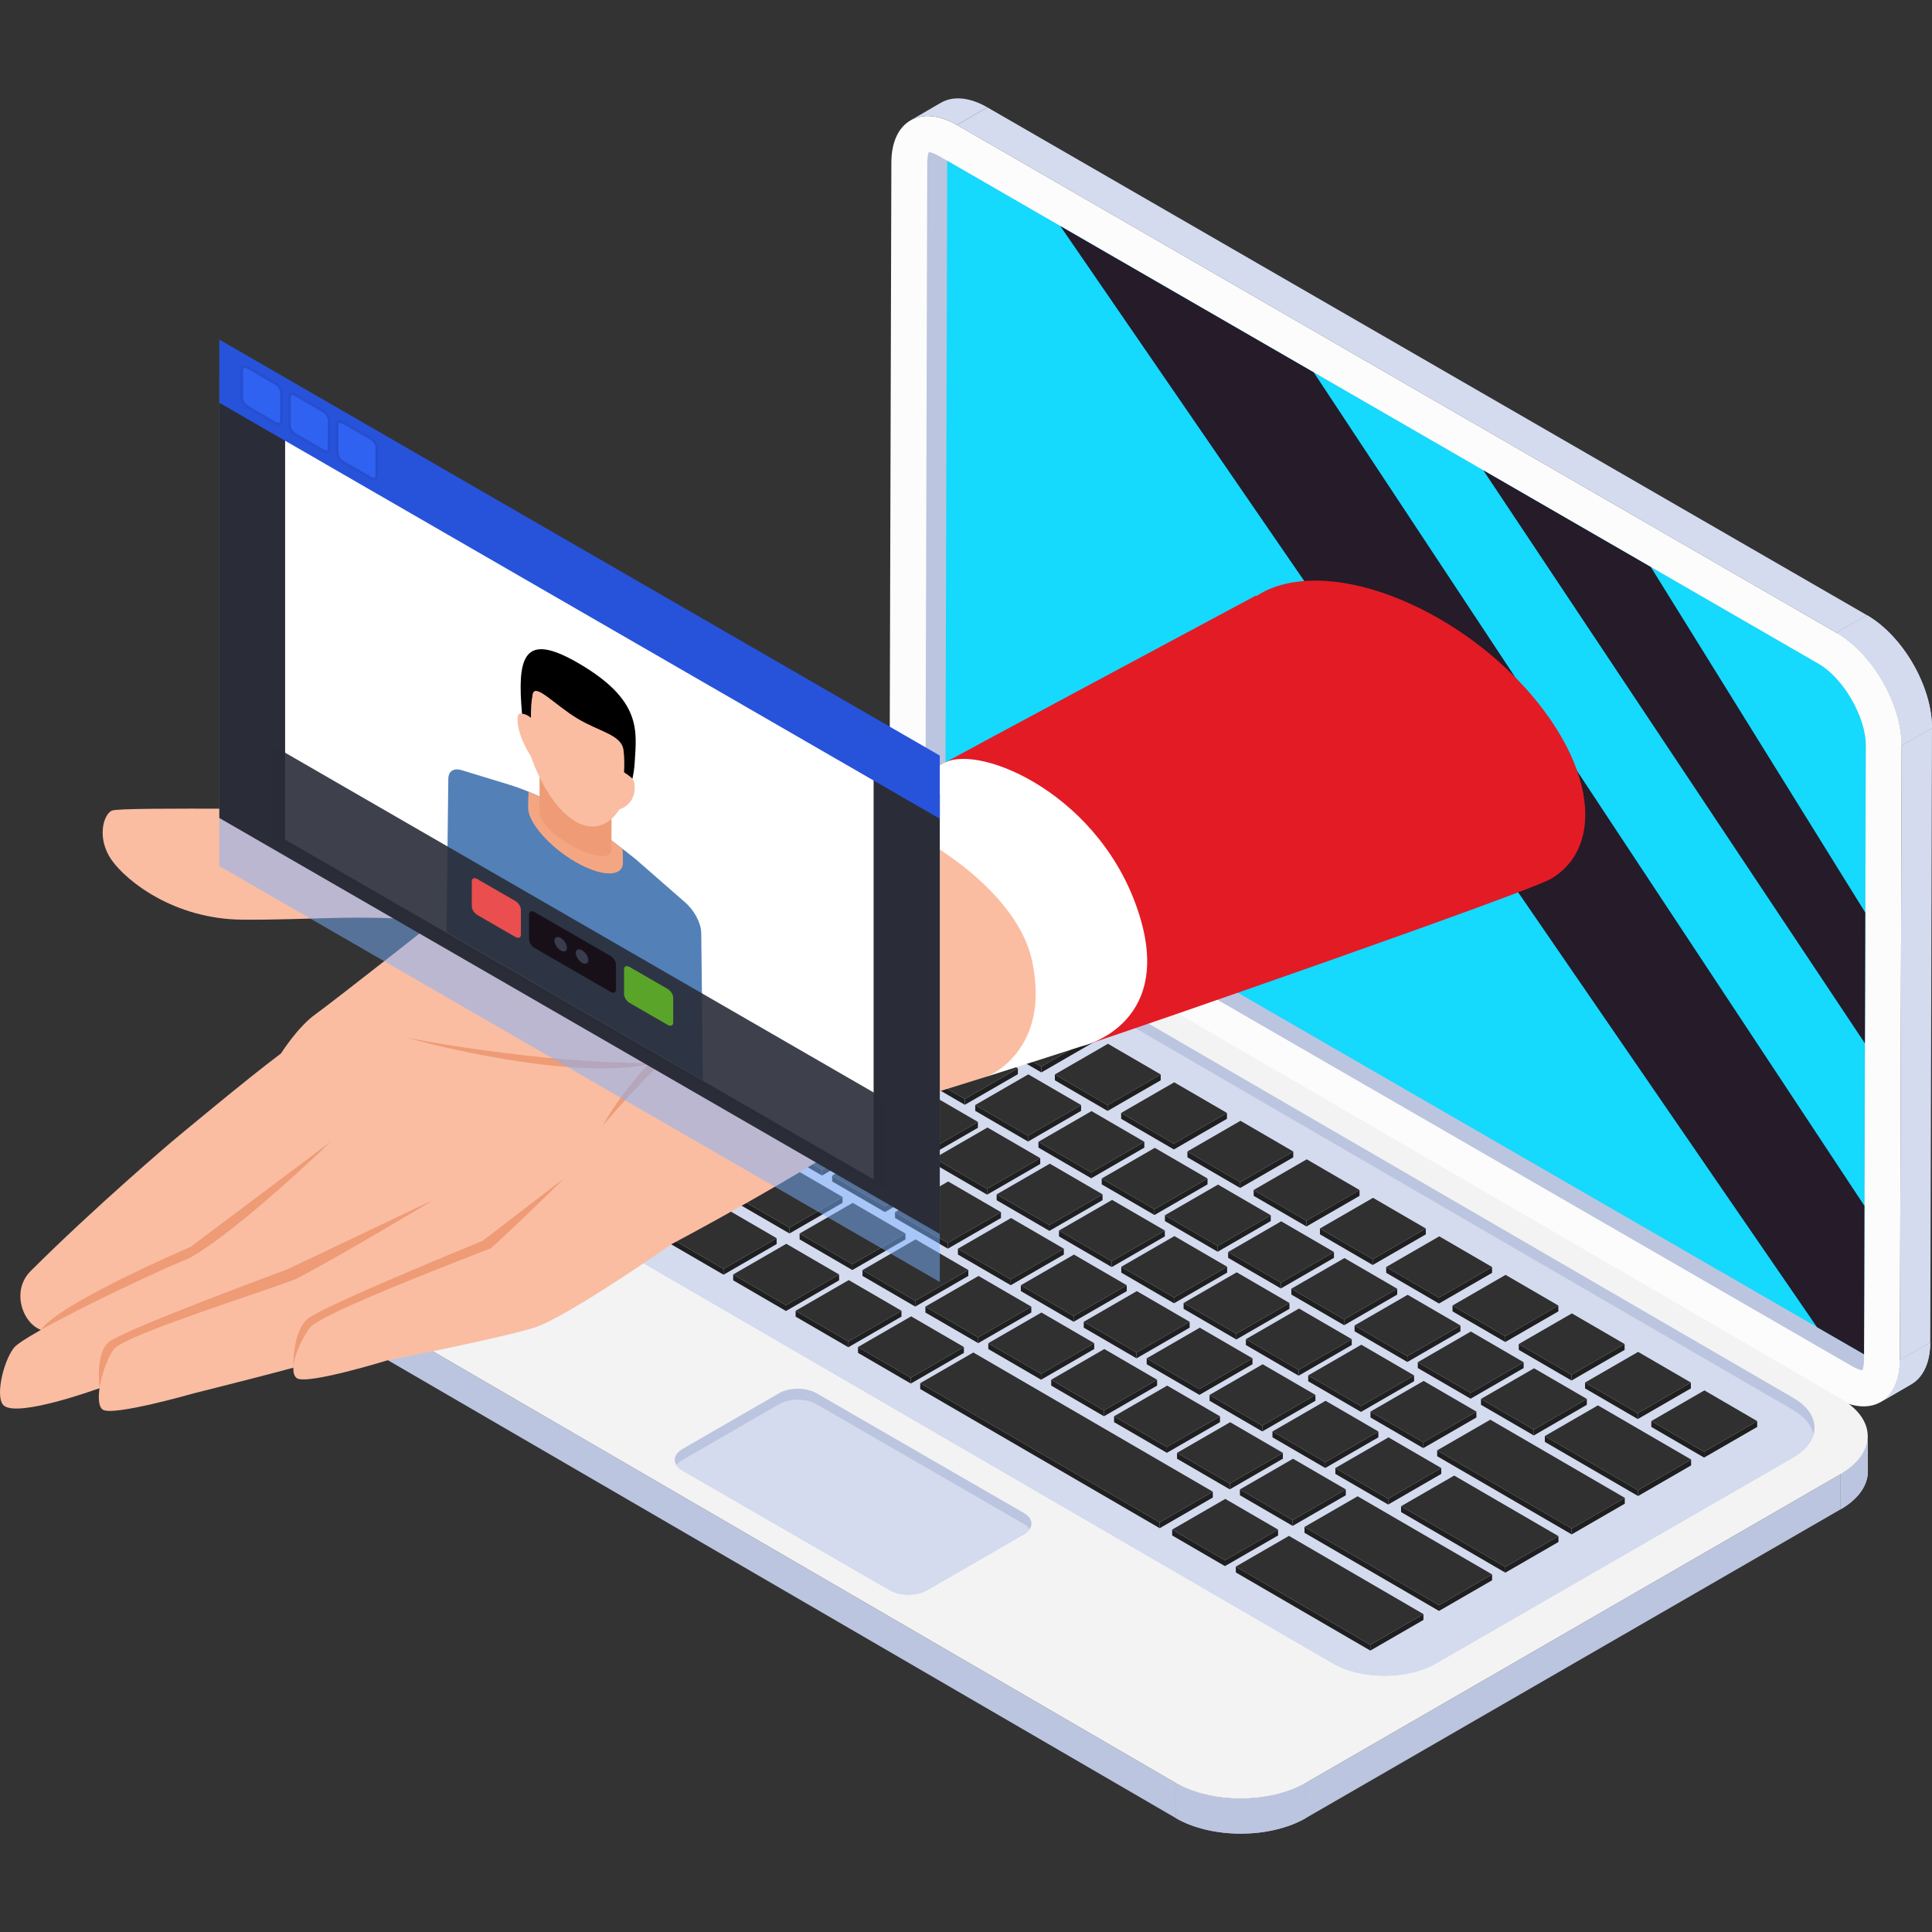 <?xml version="1.0" encoding="utf-8"?>
<!-- Generator: Adobe Illustrator 16.2.0, SVG Export Plug-In . SVG Version: 6.00 Build 0)  -->
<!DOCTYPE svg PUBLIC "-//W3C//DTD SVG 1.1//EN" "http://www.w3.org/Graphics/SVG/1.1/DTD/svg11.dtd">
<svg version="1.1" id="Слой_1" xmlns:x="http://ns.adobe.com/Extensibility/1.0/" xmlns:i="http://ns.adobe.com/AdobeIllustrator/10.0/" xmlns:graph="http://ns.adobe.com/Graphs/1.0/"
	 xmlns="http://www.w3.org/2000/svg" xmlns:xlink="http://www.w3.org/1999/xlink" xmlns:a="http://ns.adobe.com/AdobeSVGViewerExtensions/3.0/"
	 x="0px" y="0px" width="400px" height="400px" viewBox="0 0 400 400" enable-background="new 0 0 400 400" xml:space="preserve">
<rect x="0" y="0" width="400" height="400" fill="#333333" stroke="none"/>
<g>
	<g>
		<defs>
			<path id="SVGID_1_" d="M389.401,290.263l6.288-3.655c2.428-1.414,3.936-4.413,3.95-8.682l-6.288,3.655
				C393.339,285.849,391.834,288.848,389.401,290.263z"/>
		</defs>
		<use xlink:href="#SVGID_1_"  overflow="visible" fill="#D4DBEF"/>
		<clipPath id="SVGID_2_">
			<use xlink:href="#SVGID_1_"  overflow="visible"/>
		</clipPath>
		<g clip-path="url(#SVGID_2_)" enable-background="new    ">
			<path fill="#D4DBEF" d="M389.401,290.263l6.288-3.655c2.428-1.414,3.936-4.413,3.95-8.682l-6.288,3.655
				C393.339,285.849,391.834,288.848,389.401,290.263L389.401,290.263z"/>
		</g>
	</g>
	<g>
		<polygon fill="#D4DBEF" points="393.352,281.581 399.64,277.926 400,150.722 393.712,154.371 		"/>
	</g>
	<g>
		<polygon fill="#D4DBEF" points="380.234,131.011 386.518,127.358 204.416,22.22 198.131,25.875 		"/>
	</g>
	<g>
		<defs>
			<path id="SVGID_3_" d="M393.712,154.371l6.288-3.649c0.021-8.592-6.013-19.048-13.482-23.363l-6.283,3.652
				C387.701,135.326,393.737,145.777,393.712,154.371z"/>
		</defs>
		<use xlink:href="#SVGID_3_"  overflow="visible" fill="#D4DBEF"/>
		<clipPath id="SVGID_4_">
			<use xlink:href="#SVGID_3_"  overflow="visible"/>
		</clipPath>
		<g clip-path="url(#SVGID_4_)" enable-background="new    ">
			<path fill="#D4DBEF" d="M393.712,154.371l6.288-3.649c0.008-3.295-0.871-6.862-2.383-10.251l-6.288,3.652
				C392.841,147.515,393.722,151.079,393.712,154.371L393.712,154.371z"/>
			<path fill="#D4DBEF" d="M391.329,144.123l6.288-3.652c-1.177-2.642-2.733-5.172-4.551-7.385l-6.283,3.652
				C388.598,138.951,390.157,141.481,391.329,144.123L391.329,144.123z"/>
			<path fill="#D4DBEF" d="M386.783,136.738l6.283-3.652c-1.94-2.361-4.171-4.354-6.549-5.728l-6.283,3.652
				C382.612,132.385,384.843,134.38,386.783,136.738L386.783,136.738z"/>
		</g>
	</g>
	<path fill="#FCFCFC" d="M198.131,25.875c-7.47-4.311-13.553-0.856-13.583,7.737l-0.361,127.205
		c-0.025,8.581,6.023,19.055,13.498,23.365l182.098,105.144c7.471,4.308,13.546,0.836,13.568-7.745l0.36-127.21
		c0.025-8.594-6.011-19.045-13.478-23.36L198.131,25.875z"/>
	<path fill="#BCC5DF" d="M191.627,160.845c-0.025,5.891,4.631,13.945,9.773,16.902l182.104,105.141
		c1.041,0.599,1.737,0.778,2.095,0.833c0.133-0.34,0.313-1.006,0.328-2.167v-1.164l0.355-126.041
		c0.015-5.883-4.639-13.94-9.766-16.902L196.113,33.287l-1.692-0.984c-1.057-0.588-1.757-0.788-2.118-0.831
		c-0.13,0.346-0.31,1.015-0.33,2.158L191.627,160.845z"/>
	<path fill="#15D9FD" d="M195.753,159.335c-0.015,5.881,4.636,13.937,9.77,16.895l180.404,104.16l0.355-126.041
		c0.015-5.883-4.639-13.94-9.766-16.902L196.113,33.287L195.753,159.335z"/>
	<polygon fill="#251B29"  a:adobe-blending-mode="screen" points="341.783,117.393 386.185,188.937 386.106,216.007 307.108,97.374 
			"/>
	<polygon fill="#251B29"  a:adobe-blending-mode="screen" points="386.012,249.661 385.927,280.39 376.188,274.771 219.525,46.803 
		271.997,77.097 	"/>
	<path fill="#D4DBEF" d="M194.787,21.279l-6.288,3.655c2.458-1.432,5.873-1.229,9.632,0.941l6.285-3.655
		C200.654,20.05,197.245,19.849,194.787,21.279z"/>
	<g>
		<defs>
			<path id="SVGID_5_" d="M56.931,256.242l0.02,7.268c0.01,2.809,1.852,5.609,5.537,7.75l-0.025-7.267
				C58.783,261.853,56.936,259.046,56.931,256.242z"/>
		</defs>
		<use xlink:href="#SVGID_5_"  overflow="visible" fill="#BCC5DF"/>
		<clipPath id="SVGID_6_">
			<use xlink:href="#SVGID_5_"  overflow="visible"/>
		</clipPath>
		<g clip-path="url(#SVGID_6_)" enable-background="new    ">
			<path fill="#BCC5DF" d="M56.931,256.242l0.02,7.268c0,0.879,0.18,1.752,0.541,2.608l-0.02-7.272
				C57.111,257.99,56.931,257.113,56.931,256.242L56.931,256.242z"/>
			<path fill="#BCC5DF" d="M57.471,258.846l0.02,7.272c0.796,1.883,2.458,3.67,4.997,5.142l-0.025-7.267
				C59.929,262.519,58.267,260.733,57.471,258.846L57.471,258.846z"/>
		</g>
	</g>
	<g>
		<defs>
			<path id="SVGID_7_" d="M386.723,304.616l-0.02-7.27c0.005,2.846-1.875,5.7-5.638,7.87l0.02,7.272
				C384.851,310.312,386.728,307.465,386.723,304.616z"/>
		</defs>
		<use xlink:href="#SVGID_7_"  overflow="visible" fill="#BCC5DF"/>
		<clipPath id="SVGID_8_">
			<use xlink:href="#SVGID_7_"  overflow="visible"/>
		</clipPath>
		<g clip-path="url(#SVGID_8_)" enable-background="new    ">
			<path fill="#BCC5DF" d="M381.065,305.217l0.02,7.272c3.766-2.178,5.643-5.024,5.638-7.873l-0.02-7.27
				C386.708,300.192,384.828,303.047,381.065,305.217L381.065,305.217z"/>
		</g>
	</g>
	<g>
		<polygon fill="#BCC5DF" points="62.463,263.993 62.488,271.26 243.409,376.398 243.385,369.131 		"/>
	</g>
	<g>
		<polygon fill="#BCC5DF" points="270.365,369.131 270.385,376.398 381.085,312.489 381.065,305.217 		"/>
	</g>
	<g>
		<defs>
			<path id="SVGID_9_" d="M243.385,369.131l0.024,7.268c7.425,4.317,19.506,4.313,26.976,0l-0.02-7.268
				C262.895,373.444,250.809,373.449,243.385,369.131z"/>
		</defs>
		<use xlink:href="#SVGID_9_"  overflow="visible" fill="#BCC5DF"/>
		<clipPath id="SVGID_10_">
			<use xlink:href="#SVGID_9_"  overflow="visible"/>
		</clipPath>
		<g clip-path="url(#SVGID_10_)" enable-background="new    ">
			<path fill="#BCC5DF" d="M243.385,369.131l0.024,7.268c3.795,2.21,8.816,3.289,13.809,3.239l-0.016-7.275
				C252.201,372.418,247.185,371.342,243.385,369.131L243.385,369.131z"/>
			<path fill="#BCC5DF" d="M257.202,372.362l0.016,7.275c4.771-0.056,9.518-1.124,13.167-3.239l-0.02-7.268
				C266.715,371.236,261.969,372.313,257.202,372.362L257.202,372.362z"/>
		</g>
	</g>
	<g>
		<path fill="#F3F3F3" d="M62.558,248.372c-7.47,4.309-7.51,11.31-0.095,15.621l180.922,105.138c7.424,4.318,19.51,4.313,26.98,0
			l110.7-63.914c7.479-4.32,7.52-11.308,0.088-15.631L200.234,184.451c-7.425-4.316-19.491-4.316-26.971,0L62.558,248.372z"/>
	</g>
	<g>
		<path fill="#BCC5DF" d="M99.642,239.328c0.355,1.895,1.788,3.734,4.286,5.182l172.035,99.869c5.883,3.414,15.45,3.414,21.358,0
			l73.882-42.599c2.318-1.34,3.737-2.999,4.251-4.719c0.809-2.696-0.581-5.57-4.171-7.647l-172.05-99.874
			c-5.868-3.417-15.42-3.417-21.343,0l-73.882,42.601C100.608,234.104,99.151,236.76,99.642,239.328z"/>
	</g>
	<g>
		<path fill="#D4DBEF" d="M99.642,239.328c0.355,1.895,1.788,3.734,4.286,5.182l172.035,99.869c5.883,3.414,15.45,3.414,21.358,0
			l73.882-42.599c2.318-1.34,3.737-2.999,4.251-4.719c-0.368-1.888-1.798-3.743-4.301-5.185l-172.04-99.879
			c-5.877-3.412-15.435-3.412-21.358,0l-73.877,42.611C101.559,235.943,100.147,237.596,99.642,239.328z"/>
	</g>
	<g enable-background="new    ">
		<g>
			<polygon fill="#1F1F1F" points="204.676,214.473 204.676,215.682 215.605,222.035 215.596,220.818 			"/>
		</g>
		<g>
			<polygon fill="#1F1F1F" points="215.596,220.818 215.605,222.035 226.595,215.687 226.585,214.476 			"/>
		</g>
	</g>
	<g enable-background="new    ">
		<g>
			<polygon fill="#1F1F1F" points="218.399,222.45 218.404,223.665 229.315,230.006 229.315,228.797 			"/>
		</g>
		<g>
			<polygon fill="#1F1F1F" points="229.315,228.797 229.315,230.006 240.311,223.665 240.306,222.45 			"/>
		</g>
	</g>
	<g enable-background="new    ">
		<g>
			<polygon fill="#1F1F1F" points="232.114,230.424 232.125,231.638 243.044,237.983 243.034,236.771 			"/>
		</g>
		<g>
			<polygon fill="#1F1F1F" points="243.034,236.771 243.044,237.983 254.028,231.638 254.028,230.424 			"/>
		</g>
	</g>
	<g enable-background="new    ">
		<g>
			<polygon fill="#1F1F1F" points="245.838,238.396 245.843,239.608 256.767,245.962 256.767,244.75 			"/>
		</g>
		<g>
			<polygon fill="#1F1F1F" points="256.767,244.75 256.767,245.962 267.756,239.613 267.756,238.404 			"/>
		</g>
	</g>
	<g enable-background="new    ">
		<g>
			<polygon fill="#1F1F1F" points="259.556,246.375 259.556,247.581 270.49,253.93 270.485,252.721 			"/>
		</g>
		<g>
			<polygon fill="#1F1F1F" points="270.485,252.721 270.49,253.93 281.479,247.589 281.475,246.377 			"/>
		</g>
	</g>
	<g enable-background="new    ">
		<g>
			<polygon fill="#1F1F1F" points="273.278,254.343 273.278,255.552 284.208,261.905 284.203,260.696 			"/>
		</g>
		<g>
			<polygon fill="#1F1F1F" points="284.203,260.696 284.208,261.905 295.197,255.564 295.197,254.348 			"/>
		</g>
	</g>
	<g enable-background="new    ">
		<g>
			<polygon fill="#1F1F1F" points="286.991,262.318 286.997,263.524 297.926,269.881 297.926,268.669 			"/>
		</g>
		<g>
			<polygon fill="#1F1F1F" points="297.926,268.669 297.926,269.881 308.921,263.532 308.915,262.32 			"/>
		</g>
	</g>
	<g enable-background="new    ">
		<g>
			<polygon fill="#1F1F1F" points="300.725,270.296 300.729,271.508 311.649,277.849 311.644,276.64 			"/>
		</g>
		<g>
			<polygon fill="#1F1F1F" points="311.644,276.64 311.649,277.849 322.639,271.508 322.639,270.296 			"/>
		</g>
	</g>
	<g enable-background="new    ">
		<g>
			<polygon fill="#1F1F1F" points="314.442,278.267 314.447,279.476 325.367,285.824 325.362,284.615 			"/>
		</g>
		<g>
			<polygon fill="#1F1F1F" points="325.362,284.615 325.367,285.824 336.356,279.483 336.356,278.267 			"/>
		</g>
	</g>
	<g enable-background="new    ">
		<g>
			<polygon fill="#1F1F1F" points="328.166,286.239 328.166,287.453 339.085,293.8 339.08,292.583 			"/>
		</g>
		<g>
			<polygon fill="#1F1F1F" points="339.08,292.583 339.085,293.8 350.079,287.453 350.072,286.239 			"/>
		</g>
	</g>
	<g enable-background="new    ">
		<g>
			<polygon fill="#1F1F1F" points="341.884,294.218 341.889,295.427 352.813,301.777 352.811,300.563 			"/>
		</g>
		<g>
			<polygon fill="#1F1F1F" points="352.811,300.563 352.813,301.777 363.808,295.432 363.805,294.223 			"/>
		</g>
	</g>
	<g enable-background="new    ">
		<g>
			<polygon fill="#1F1F1F" points="188.824,221.177 188.824,222.386 199.753,228.734 199.753,227.524 			"/>
		</g>
		<g>
			<polygon fill="#1F1F1F" points="199.753,227.524 199.753,228.734 210.749,222.393 210.744,221.182 			"/>
		</g>
	</g>
	<g enable-background="new    ">
		<g>
			<polygon fill="#1F1F1F" points="201.911,228.779 201.911,229.99 212.847,236.344 212.842,235.132 			"/>
		</g>
		<g>
			<polygon fill="#1F1F1F" points="212.842,235.132 212.847,236.344 223.831,229.995 223.831,228.784 			"/>
		</g>
	</g>
	<g enable-background="new    ">
		<g>
			<polygon fill="#1F1F1F" points="214.999,236.387 214.999,237.596 225.929,243.949 225.929,242.734 			"/>
		</g>
		<g>
			<polygon fill="#1F1F1F" points="225.929,242.734 225.929,243.949 236.921,237.604 236.921,236.394 			"/>
		</g>
	</g>
	<g enable-background="new    ">
		<g>
			<polygon fill="#1F1F1F" points="228.094,243.999 228.104,245.211 239.019,251.554 239.014,250.345 			"/>
		</g>
		<g>
			<polygon fill="#1F1F1F" points="239.014,250.345 239.019,251.554 250.008,245.211 250.008,243.996 			"/>
		</g>
	</g>
	<g enable-background="new    ">
		<g>
			<polygon fill="#1F1F1F" points="241.182,251.602 241.187,252.813 252.105,259.161 252.101,257.95 			"/>
		</g>
		<g>
			<polygon fill="#1F1F1F" points="252.101,257.95 252.105,259.161 263.096,252.813 263.096,251.602 			"/>
		</g>
	</g>
	<g enable-background="new    ">
		<g>
			<polygon fill="#1F1F1F" points="254.269,259.212 254.273,260.421 265.193,266.764 265.188,265.553 			"/>
		</g>
		<g>
			<polygon fill="#1F1F1F" points="265.188,265.553 265.193,266.764 276.183,260.421 276.183,259.212 			"/>
		</g>
	</g>
	<g enable-background="new    ">
		<g>
			<polygon fill="#1F1F1F" points="267.355,266.812 267.366,268.03 278.29,274.376 278.285,273.167 			"/>
		</g>
		<g>
			<polygon fill="#1F1F1F" points="278.285,273.167 278.29,274.376 289.279,268.03 289.274,266.816 			"/>
		</g>
	</g>
	<g enable-background="new    ">
		<g>
			<polygon fill="#1F1F1F" points="280.448,274.424 280.453,275.633 291.377,281.986 291.377,280.768 			"/>
		</g>
		<g>
			<polygon fill="#1F1F1F" points="291.377,280.768 291.377,281.986 302.367,275.638 302.367,274.427 			"/>
		</g>
	</g>
	<g enable-background="new    ">
		<g>
			<polygon fill="#1F1F1F" points="293.535,282.029 293.54,283.238 304.47,289.586 304.465,288.377 			"/>
		</g>
		<g>
			<polygon fill="#1F1F1F" points="304.465,288.377 304.47,289.586 315.454,283.245 315.454,282.036 			"/>
		</g>
	</g>
	<g enable-background="new    ">
		<g>
			<polygon fill="#1F1F1F" points="306.622,289.629 306.622,290.848 317.557,297.196 317.552,295.982 			"/>
		</g>
		<g>
			<polygon fill="#1F1F1F" points="317.552,295.982 317.557,297.196 328.541,290.848 328.541,289.637 			"/>
		</g>
	</g>
	<g enable-background="new    ">
		<g>
			<polygon fill="#1F1F1F" points="319.84,297.316 319.845,298.528 339.141,309.738 339.135,308.526 			"/>
		</g>
		<g>
			<polygon fill="#1F1F1F" points="339.135,308.526 339.141,309.738 350.13,303.395 350.125,302.176 			"/>
		</g>
	</g>
	<g enable-background="new    ">
		<g>
			<polygon fill="#1F1F1F" points="180.538,232.283 180.543,233.495 191.472,239.844 191.472,238.632 			"/>
		</g>
		<g>
			<polygon fill="#1F1F1F" points="191.472,238.632 191.472,239.844 202.467,233.495 202.467,232.281 			"/>
		</g>
	</g>
	<g enable-background="new    ">
		<g>
			<polygon fill="#1F1F1F" points="193.45,239.783 193.455,240.992 204.37,247.341 204.365,246.132 			"/>
		</g>
		<g>
			<polygon fill="#1F1F1F" points="204.365,246.132 204.37,247.341 215.375,240.987 215.365,239.778 			"/>
		</g>
	</g>
	<g enable-background="new    ">
		<g>
			<polygon fill="#1F1F1F" points="206.348,247.281 206.348,248.492 217.272,254.836 217.268,253.624 			"/>
		</g>
		<g>
			<polygon fill="#1F1F1F" points="217.268,253.624 217.272,254.836 228.27,248.487 228.27,247.275 			"/>
		</g>
	</g>
	<g enable-background="new    ">
		<g>
			<polygon fill="#1F1F1F" points="219.25,254.773 219.25,255.984 230.172,262.333 230.162,261.121 			"/>
		</g>
		<g>
			<polygon fill="#1F1F1F" points="230.162,261.121 230.172,262.333 241.172,255.979 241.166,254.766 			"/>
		</g>
	</g>
	<g enable-background="new    ">
		<g>
			<polygon fill="#1F1F1F" points="232.149,262.273 232.149,263.482 243.069,269.83 243.063,268.621 			"/>
		</g>
		<g>
			<polygon fill="#1F1F1F" points="243.063,268.621 243.069,269.83 254.068,263.477 254.063,262.268 			"/>
		</g>
	</g>
	<g enable-background="new    ">
		<g>
			<polygon fill="#1F1F1F" points="245.047,269.771 245.052,270.979 255.971,277.325 255.966,276.113 			"/>
		</g>
		<g>
			<polygon fill="#1F1F1F" points="255.966,276.113 255.971,277.325 266.965,270.977 266.965,269.766 			"/>
		</g>
	</g>
	<g enable-background="new    ">
		<g>
			<polygon fill="#1F1F1F" points="257.948,277.263 257.948,278.475 268.868,284.822 268.863,283.613 			"/>
		</g>
		<g>
			<polygon fill="#1F1F1F" points="268.863,283.613 268.868,284.822 279.867,278.47 279.862,277.258 			"/>
		</g>
	</g>
	<g enable-background="new    ">
		<g>
			<polygon fill="#1F1F1F" points="270.846,284.763 270.846,285.972 281.774,292.32 281.77,291.111 			"/>
		</g>
		<g>
			<polygon fill="#1F1F1F" points="281.77,291.111 281.774,292.32 292.774,285.972 292.77,284.763 			"/>
		</g>
	</g>
	<g enable-background="new    ">
		<g>
			<polygon fill="#1F1F1F" points="283.742,292.255 283.747,293.474 294.677,299.82 294.672,298.608 			"/>
		</g>
		<g>
			<polygon fill="#1F1F1F" points="294.672,298.608 294.677,299.82 305.676,293.474 305.671,292.255 			"/>
		</g>
	</g>
	<g enable-background="new    ">
		<g>
			<polygon fill="#1F1F1F" points="297.546,300.28 297.551,301.492 325.397,317.676 325.393,316.459 			"/>
		</g>
		<g>
			<polygon fill="#1F1F1F" points="325.393,316.459 325.397,317.676 336.396,311.32 336.392,310.111 			"/>
		</g>
	</g>
	<g>
		<polygon fill="#1F1F1F" points="170.185,242.172 170.185,243.383 181.184,237.035 181.184,235.823 		"/>
	</g>
	<g>
		<polygon fill="#1F1F1F" points="159.265,235.828 159.265,237.037 170.185,243.383 170.185,242.172 		"/>
	</g>
	<g enable-background="new    ">
		<g>
			<polygon fill="#1F1F1F" points="172.282,243.391 172.292,244.607 183.207,250.95 183.202,249.739 			"/>
		</g>
		<g>
			<polygon fill="#1F1F1F" points="183.202,249.739 183.207,250.95 194.211,244.604 194.201,243.388 			"/>
		</g>
	</g>
	<g enable-background="new    ">
		<g>
			<polygon fill="#1F1F1F" points="185.304,250.961 185.309,252.172 196.239,258.525 196.239,257.314 			"/>
		</g>
		<g>
			<polygon fill="#1F1F1F" points="196.239,257.314 196.239,258.525 207.239,252.172 207.239,250.961 			"/>
		</g>
	</g>
	<g enable-background="new    ">
		<g>
			<polygon fill="#1F1F1F" points="198.326,258.53 198.326,259.742 209.262,266.088 209.257,264.882 			"/>
		</g>
		<g>
			<polygon fill="#1F1F1F" points="209.257,264.882 209.262,266.088 220.262,259.742 220.257,258.53 			"/>
		</g>
	</g>
	<g enable-background="new    ">
		<g>
			<polygon fill="#1F1F1F" points="211.354,266.096 211.354,267.307 222.284,273.66 222.284,272.449 			"/>
		</g>
		<g>
			<polygon fill="#1F1F1F" points="222.284,272.449 222.284,273.66 233.281,267.314 233.281,266.096 			"/>
		</g>
	</g>
	<g enable-background="new    ">
		<g>
			<polygon fill="#1F1F1F" points="224.372,273.663 224.377,274.877 235.304,281.228 235.304,280.014 			"/>
		</g>
		<g>
			<polygon fill="#1F1F1F" points="235.304,280.014 235.304,281.228 246.303,274.877 246.303,273.663 			"/>
		</g>
	</g>
	<g enable-background="new    ">
		<g>
			<polygon fill="#1F1F1F" points="237.406,281.235 237.406,282.452 248.326,288.793 248.32,287.584 			"/>
		</g>
		<g>
			<polygon fill="#1F1F1F" points="248.32,287.584 248.326,288.793 259.325,282.444 259.32,281.228 			"/>
		</g>
	</g>
	<g enable-background="new    ">
		<g>
			<polygon fill="#1F1F1F" points="250.424,288.806 250.429,290.017 261.348,296.365 261.348,295.153 			"/>
		</g>
		<g>
			<polygon fill="#1F1F1F" points="261.348,295.153 261.348,296.365 272.348,290.012 272.343,288.798 			"/>
		</g>
	</g>
	<g enable-background="new    ">
		<g>
			<polygon fill="#1F1F1F" points="263.445,296.373 263.451,297.582 274.38,303.931 274.375,302.721 			"/>
		</g>
		<g>
			<polygon fill="#1F1F1F" points="274.375,302.721 274.38,303.931 285.38,297.582 285.375,296.373 			"/>
		</g>
	</g>
	<g enable-background="new    ">
		<g>
			<polygon fill="#1F1F1F" points="276.468,303.94 276.473,305.154 287.402,311.5 287.397,310.294 			"/>
		</g>
		<g>
			<polygon fill="#1F1F1F" points="287.397,310.294 287.402,311.5 298.401,305.154 298.396,303.94 			"/>
		</g>
	</g>
	<g enable-background="new    ">
		<g>
			<polygon fill="#1F1F1F" points="290.076,311.846 290.076,313.058 311.664,325.602 311.659,324.39 			"/>
		</g>
		<g>
			<polygon fill="#1F1F1F" points="311.659,324.39 311.664,325.602 322.663,319.25 322.658,318.039 			"/>
		</g>
	</g>
	<g enable-background="new    ">
		<g>
			<polygon fill="#1F1F1F" points="152.516,247.819 152.516,249.03 163.451,255.376 163.445,254.165 			"/>
		</g>
		<g>
			<polygon fill="#1F1F1F" points="163.445,254.165 163.451,255.376 174.445,249.03 174.445,247.819 			"/>
		</g>
	</g>
	<g enable-background="new    ">
		<g>
			<polygon fill="#1F1F1F" points="165.548,255.387 165.553,256.598 176.468,262.946 176.462,261.737 			"/>
		</g>
		<g>
			<polygon fill="#1F1F1F" points="176.462,261.737 176.468,262.946 187.472,256.598 187.467,255.382 			"/>
		</g>
	</g>
	<g enable-background="new    ">
		<g>
			<polygon fill="#1F1F1F" points="178.57,262.959 178.575,264.168 189.49,270.517 189.49,269.308 			"/>
		</g>
		<g>
			<polygon fill="#1F1F1F" points="189.49,269.308 189.49,270.517 200.489,264.16 200.484,262.949 			"/>
		</g>
	</g>
	<g enable-background="new    ">
		<g>
			<polygon fill="#1F1F1F" points="191.592,270.521 191.592,271.74 202.527,278.084 202.517,276.875 			"/>
		</g>
		<g>
			<polygon fill="#1F1F1F" points="202.517,276.875 202.527,278.084 213.522,271.74 213.522,270.526 			"/>
		</g>
	</g>
	<g enable-background="new    ">
		<g>
			<polygon fill="#1F1F1F" points="204.616,278.091 204.616,279.303 215.545,285.656 215.54,284.444 			"/>
		</g>
		<g>
			<polygon fill="#1F1F1F" points="215.54,284.444 215.545,285.656 226.545,279.303 226.545,278.091 			"/>
		</g>
	</g>
	<g enable-background="new    ">
		<g>
			<polygon fill="#1F1F1F" points="217.638,285.659 217.643,286.87 228.564,293.224 228.564,292.007 			"/>
		</g>
		<g>
			<polygon fill="#1F1F1F" points="228.564,292.007 228.564,293.224 239.569,286.87 239.564,285.659 			"/>
		</g>
	</g>
	<g enable-background="new    ">
		<g>
			<polygon fill="#1F1F1F" points="230.657,293.224 230.657,294.44 241.587,300.789 241.587,299.574 			"/>
		</g>
		<g>
			<polygon fill="#1F1F1F" points="241.587,299.574 241.587,300.789 252.592,294.44 252.586,293.231 			"/>
		</g>
	</g>
	<g enable-background="new    ">
		<g>
			<polygon fill="#1F1F1F" points="243.689,300.801 243.694,302.013 254.609,308.358 254.609,307.146 			"/>
		</g>
		<g>
			<polygon fill="#1F1F1F" points="254.609,307.146 254.609,308.358 265.608,302.003 265.608,300.796 			"/>
		</g>
	</g>
	<g enable-background="new    ">
		<g>
			<polygon fill="#1F1F1F" points="256.712,308.366 256.712,309.578 267.631,315.919 267.626,314.715 			"/>
		</g>
		<g>
			<polygon fill="#1F1F1F" points="267.626,314.715 267.631,315.919 278.636,309.575 278.631,308.363 			"/>
		</g>
	</g>
	<g enable-background="new    ">
		<g>
			<polygon fill="#1F1F1F" points="270.079,316.137 270.084,317.351 297.931,333.529 297.926,332.322 			"/>
		</g>
		<g>
			<polygon fill="#1F1F1F" points="297.926,332.322 297.931,333.529 308.926,327.176 308.926,325.964 			"/>
		</g>
	</g>
	<g enable-background="new    ">
		<g>
			<polygon fill="#1F1F1F" points="138.868,256.353 138.868,257.569 149.803,263.915 149.792,262.703 			"/>
		</g>
		<g>
			<polygon fill="#1F1F1F" points="149.792,262.703 149.803,263.915 160.802,257.569 160.792,256.353 			"/>
		</g>
	</g>
	<g enable-background="new    ">
		<g>
			<polygon fill="#1F1F1F" points="151.795,263.867 151.795,265.076 162.729,271.43 162.72,270.214 			"/>
		</g>
		<g>
			<polygon fill="#1F1F1F" points="162.72,270.214 162.729,271.43 173.729,265.076 173.719,263.867 			"/>
		</g>
	</g>
	<g enable-background="new    ">
		<g>
			<polygon fill="#1F1F1F" points="164.722,271.38 164.722,272.592 175.642,278.933 175.642,277.724 			"/>
		</g>
		<g>
			<polygon fill="#1F1F1F" points="175.642,277.724 175.642,278.933 186.641,272.587 186.641,271.377 			"/>
		</g>
	</g>
	<g enable-background="new    ">
		<g>
			<polygon fill="#1F1F1F" points="177.634,278.885 177.644,280.097 188.574,286.45 188.574,285.24 			"/>
		</g>
		<g>
			<polygon fill="#1F1F1F" points="188.574,285.24 188.574,286.45 199.563,280.102 199.563,278.885 			"/>
		</g>
	</g>
	<g enable-background="new    ">
		<g>
			<polygon fill="#1F1F1F" points="190.521,286.372 190.521,287.584 240.105,316.396 240.1,315.185 			"/>
		</g>
		<g>
			<polygon fill="#1F1F1F" points="240.1,315.185 240.105,316.396 251.104,310.046 251.095,308.834 			"/>
		</g>
	</g>
	<g enable-background="new    ">
		<g>
			<polygon fill="#1F1F1F" points="242.679,316.685 242.684,317.898 253.612,324.249 253.607,323.038 			"/>
		</g>
		<g>
			<polygon fill="#1F1F1F" points="253.607,323.038 253.612,324.249 264.617,317.898 264.607,316.685 			"/>
		</g>
	</g>
	<g enable-background="new    ">
		<g>
			<polygon fill="#1F1F1F" points="255.86,324.347 255.865,325.557 283.712,341.737 283.707,340.525 			"/>
		</g>
		<g>
			<polygon fill="#1F1F1F" points="283.707,340.525 283.712,341.737 294.712,335.387 294.707,334.178 			"/>
		</g>
	</g>
	<g>
		<polygon fill="#303030" points="204.676,214.473 215.596,220.818 226.585,214.476 215.66,208.129 		"/>
	</g>
	<g>
		<polygon fill="#303030" points="218.399,222.45 229.315,228.797 240.306,222.45 229.386,216.104 		"/>
	</g>
	<g>
		<polygon fill="#303030" points="232.114,230.424 243.034,236.771 254.028,230.424 243.109,224.08 		"/>
	</g>
	<g>
		<polygon fill="#303030" points="245.838,238.396 256.767,244.75 267.756,238.404 256.827,232.048 		"/>
	</g>
	<g>
		<polygon fill="#303030" points="259.556,246.375 270.485,252.721 281.475,246.377 270.545,240.023 		"/>
	</g>
	<g>
		<polygon fill="#303030" points="273.278,254.343 284.203,260.696 295.197,254.348 284.268,247.997 		"/>
	</g>
	<g>
		<polygon fill="#303030" points="286.991,262.318 297.926,268.669 308.915,262.32 297.986,255.97 		"/>
	</g>
	<g>
		<polygon fill="#303030" points="300.725,270.296 311.644,276.64 322.639,270.296 311.714,263.947 		"/>
	</g>
	<g>
		<polygon fill="#303030" points="314.442,278.267 325.362,284.615 336.356,278.267 325.438,271.923 		"/>
	</g>
	<g>
		<polygon fill="#303030" points="328.166,286.239 339.08,292.583 350.072,286.239 339.155,279.894 		"/>
	</g>
	<g>
		<polygon fill="#303030" points="341.884,294.218 352.811,300.563 363.805,294.223 352.876,287.866 		"/>
	</g>
	<g>
		<polygon fill="#303030" points="188.824,221.177 199.753,227.524 210.744,221.182 199.813,214.831 		"/>
	</g>
	<g>
		<polygon fill="#303030" points="201.911,228.779 212.842,235.132 223.831,228.784 212.901,222.436 		"/>
	</g>
	<g>
		<polygon fill="#303030" points="214.999,236.387 225.929,242.734 236.921,236.394 225.989,230.041 		"/>
	</g>
	<g>
		<polygon fill="#303030" points="228.094,243.999 239.014,250.345 250.008,243.996 239.089,237.65 		"/>
	</g>
	<g>
		<polygon fill="#303030" points="241.182,251.602 252.101,257.95 263.096,251.602 252.171,245.256 		"/>
	</g>
	<g>
		<polygon fill="#303030" points="254.269,259.212 265.188,265.553 276.183,259.212 265.258,252.86 		"/>
	</g>
	<g>
		<polygon fill="#303030" points="267.355,266.812 278.285,273.167 289.274,266.816 278.351,260.471 		"/>
	</g>
	<g>
		<polygon fill="#303030" points="280.448,274.424 291.377,280.768 302.367,274.427 291.438,268.073 		"/>
	</g>
	<g>
		<polygon fill="#303030" points="293.535,282.029 304.465,288.377 315.454,282.036 304.524,275.678 		"/>
	</g>
	<g>
		<polygon fill="#303030" points="306.622,289.629 317.552,295.982 328.541,289.637 317.612,283.288 		"/>
	</g>
	<g>
		<polygon fill="#303030" points="319.84,297.316 339.135,308.526 350.125,302.176 330.834,290.966 		"/>
	</g>
	<g>
		<polygon fill="#303030" points="180.538,232.283 191.472,238.632 202.467,232.281 191.538,225.931 		"/>
	</g>
	<g>
		<polygon fill="#303030" points="193.45,239.783 204.365,246.132 215.365,239.778 204.445,233.438 		"/>
	</g>
	<g>
		<polygon fill="#303030" points="206.348,247.281 217.268,253.624 228.27,247.275 217.353,240.928 		"/>
	</g>
	<g>
		<polygon fill="#303030" points="219.25,254.773 230.162,261.121 241.166,254.766 230.247,248.428 		"/>
	</g>
	<g>
		<polygon fill="#303030" points="232.149,262.273 243.063,268.621 254.063,262.268 243.149,255.92 		"/>
	</g>
	<g>
		<polygon fill="#303030" points="245.047,269.771 255.966,276.113 266.965,269.766 256.046,263.417 		"/>
	</g>
	<g>
		<polygon fill="#303030" points="257.948,277.263 268.863,283.613 279.862,277.258 268.943,270.914 		"/>
	</g>
	<g>
		<polygon fill="#303030" points="270.846,284.763 281.77,291.111 292.77,284.763 281.845,278.409 		"/>
	</g>
	<g>
		<polygon fill="#303030" points="283.742,292.255 294.672,298.608 305.671,292.255 294.742,285.906 		"/>
	</g>
	<g>
		<polygon fill="#303030" points="297.546,300.28 325.393,316.459 336.392,310.111 308.55,293.932 		"/>
	</g>
	<g>
		<polygon fill="#303030" points="159.265,235.828 170.185,242.172 181.184,235.823 170.265,229.475 		"/>
	</g>
	<g>
		<polygon fill="#303030" points="172.282,243.391 183.202,249.739 194.201,243.388 183.282,237.045 		"/>
	</g>
	<g>
		<polygon fill="#303030" points="185.304,250.961 196.239,257.314 207.239,250.961 196.304,244.612 		"/>
	</g>
	<g>
		<polygon fill="#303030" points="198.326,258.53 209.257,264.882 220.257,258.53 209.327,252.18 		"/>
	</g>
	<g>
		<polygon fill="#303030" points="211.354,266.096 222.284,272.449 233.281,266.096 222.35,259.747 		"/>
	</g>
	<g>
		<polygon fill="#303030" points="224.372,273.663 235.304,280.014 246.303,273.663 235.369,267.314 		"/>
	</g>
	<g>
		<polygon fill="#303030" points="237.406,281.235 248.32,287.584 259.32,281.228 248.401,274.885 		"/>
	</g>
	<g>
		<polygon fill="#303030" points="250.424,288.806 261.348,295.153 272.343,288.798 261.423,282.457 		"/>
	</g>
	<g>
		<polygon fill="#303030" points="263.445,296.373 274.375,302.721 285.375,296.373 274.445,290.02 		"/>
	</g>
	<g>
		<polygon fill="#303030" points="276.468,303.94 287.397,310.294 298.396,303.94 287.467,297.59 		"/>
	</g>
	<g>
		<polygon fill="#303030" points="290.076,311.846 311.659,324.39 322.658,318.039 301.075,305.5 		"/>
	</g>
	<g>
		<polygon fill="#303030" points="152.516,247.819 163.445,254.165 174.445,247.819 163.516,241.463 		"/>
	</g>
	<g>
		<polygon fill="#303030" points="165.548,255.387 176.462,261.737 187.467,255.382 176.553,249.038 		"/>
	</g>
	<g>
		<polygon fill="#303030" points="178.57,262.959 189.49,269.308 200.484,262.949 189.565,256.601 		"/>
	</g>
	<g>
		<polygon fill="#303030" points="191.592,270.521 202.517,276.875 213.522,270.526 202.593,264.173 		"/>
	</g>
	<g>
		<polygon fill="#303030" points="204.616,278.091 215.54,284.444 226.545,278.091 215.615,271.743 		"/>
	</g>
	<g>
		<polygon fill="#303030" points="217.638,285.659 228.564,292.007 239.564,285.659 228.635,279.306 		"/>
	</g>
	<g>
		<polygon fill="#303030" points="230.657,293.224 241.587,299.574 252.586,293.231 241.657,286.878 		"/>
	</g>
	<g>
		<polygon fill="#303030" points="243.689,300.801 254.609,307.146 265.608,300.796 254.689,294.453 		"/>
	</g>
	<g>
		<polygon fill="#303030" points="256.712,308.366 267.626,314.715 278.631,308.363 267.711,302.016 		"/>
	</g>
	<g>
		<polygon fill="#303030" points="270.079,316.137 297.926,332.322 308.926,325.964 281.084,309.788 		"/>
	</g>
	<g>
		<polygon fill="#303030" points="138.868,256.353 149.792,262.703 160.792,256.353 149.868,250.002 		"/>
	</g>
	<g>
		<polygon fill="#303030" points="151.795,263.867 162.72,270.214 173.719,263.867 162.794,257.512 		"/>
	</g>
	<g>
		<polygon fill="#303030" points="164.722,271.38 175.642,277.724 186.641,271.377 175.722,265.029 		"/>
	</g>
	<g>
		<polygon fill="#303030" points="177.634,278.885 188.574,285.24 199.563,278.885 188.639,272.536 		"/>
	</g>
	<g>
		<polygon fill="#303030" points="190.521,286.372 240.1,315.185 251.095,308.834 201.516,280.019 		"/>
	</g>
	<g>
		<polygon fill="#303030" points="242.679,316.685 253.607,323.038 264.607,316.685 253.683,310.334 		"/>
	</g>
	<g>
		<polygon fill="#303030" points="255.86,324.347 283.707,340.525 294.707,334.178 266.865,317.988 		"/>
	</g>
	<path fill="#BCC5DF" d="M140.07,303.362c0.255,0.402,0.656,0.771,1.211,1.091l42.947,24.785c2.127,1.229,5.567,1.229,7.695,0
		l20.032-11.558c0.551-0.325,0.962-0.695,1.217-1.079c0.767-1.129,0.365-2.458-1.217-3.369l-42.938-24.795
		c-2.127-1.219-5.582-1.219-7.695,0l-20.042,11.57C139.724,300.921,139.314,302.235,140.07,303.362z"/>
	<path fill="#D4DBEF" d="M140.07,303.362c0.255,0.402,0.656,0.771,1.211,1.091l42.947,24.785c2.127,1.229,5.567,1.229,7.695,0
		l20.032-11.558c0.551-0.325,0.962-0.695,1.217-1.079c-0.255-0.397-0.666-0.769-1.217-1.091l-42.938-24.793
		c-2.127-1.229-5.582-1.229-7.695,0l-20.042,11.57C140.726,302.594,140.325,302.967,140.07,303.362z"/>
	<path fill="#E31B25" d="M290.927,124.537c-12.792-5.54-24.071-5.588-30.788-1.132l-0.147-0.085
		c-27.259,14.602-57.311,30.716-64.474,34.633l28.416,58.665c12.842-4.153,92.938-32.06,97.318-34.738s6.964-7.17,6.961-13.237
		C328.213,153.199,311.523,133.454,290.927,124.537z"/>
	<path fill="#FABDA2" d="M122.239,159.405c-11.926-0.759-28.257,6.682-40.08,7.62c-11.828,0.926-57.243-0.115-59.04,0.818
		c-1.802,0.924-3.079,5.82-0.025,10.191c3.074,4.381,12.944,12.258,27.075,12.371c14.129,0.125,24.422-1.202,39.802,0.34
		c2.649,0.266,8.281,1.247,8.281,1.247l26.572-16.291C124.825,175.702,121.588,161.053,122.239,159.405z"/>
	<polygon fill="#EE9B76" points="86.412,190.429 95.258,185.632 92.665,191.287 90.074,190.752 	"/>
	<path fill="#FFFFFF" d="M204.474,222.836c6.44-2.032,13.089-4.155,19.46-6.218c0,0,18.96-4.118,12.071-26.806
		c-7.61-25.101-33.054-35.92-40.487-31.859c-3.842,2.098-12.018,6.552-19.603,10.642L204.474,222.836z"/>
	<path fill="#FABDA2" d="M175.915,168.595c-4.108,2.205-13.701,7.34-15.721,8.286l27.25,51.215c5.254-1.58,11.06-3.377,17.029-5.26
		c0,0,13.18-5.191,9.227-23.834C209.805,180.661,180.02,166.385,175.915,168.595z"/>
	<path fill="#FABDA2" d="M58.169,218.115c0,0,3.49-5.518,7.109-8.096c3.63-2.589,27.386-21.306,27.386-21.306
		s24.102-29.088,29.574-29.309c27.171,3.728,44.048,20.382,44.048,20.382s18.76,9.487,23.932,18.84
		c6.293,11.393,2.393,26.66-5.865,32.245c-19.391,13.102-45.242,26.675-45.242,26.675l-21.471,3.081l-32.645-1.324l-28.693-19.27
		L58.169,218.115z"/>
	<path fill="#FABDA2" d="M58.169,218.115c-6.881,5.114-22.524,18.191-22.524,18.191s-15.866,13.452-29.289,26.843
		c-4.872,4.841-0.548,13.322,4.261,12.366h13.698l43.352-31.542l0.896-7.667L58.169,218.115z"/>
	<path fill="#EE9B76" d="M8.5,275.311c3.75-5.513,30.931-17.146,30.931-17.146l29.133-21.858l-26.39,26.284l-27.061,12.987
		C15.113,275.578,8.044,278.204,8.5,275.311z"/>
	<path fill="#FABDA2" d="M68.563,236.307c0,0-20.034,19.29-29.674,24.321c-7.064,2.764-33.784,15.541-36.027,18.442
		c-2.258,2.908-3.978,10.559-1.982,12.008c3.174,2.304,18.947-3.407,18.947-3.407s24.808-7.444,31.657-9.632
		c6.839-2.193,40.087-26.285,40.087-26.285L68.563,236.307z"/>
	<path fill="#EE9B76" d="M20.615,287.446c0,0-0.954-6.999,1.835-9.521c2.809-2.511,37.031-15.112,37.031-15.112l30.39-14.454
		L62.433,267.3L20.615,287.446z"/>
	<path fill="#FABDA2" d="M89.871,248.359c0,0-18.905,11.386-28.527,16.417c-7.067,2.766-35.492,11.625-37.732,14.526
		c-2.255,2.898-4.333,11.052-2.366,12.531c1.973,1.487,18.962-3.384,18.962-3.384s22.933-5.705,29.787-7.888
		c6.839-2.198,44.859-25.304,44.859-25.304L89.871,248.359z"/>
	<path fill="#EE9B76" d="M60.743,283.178c0,0-0.275-7.494,3.014-10.178c3.285-2.682,36.17-16.099,36.17-16.099l16.84-12.928
		l-14.128,19.606L60.743,283.178z"/>
	<path fill="#FABDA2" d="M116.767,243.974c0,0-7.495,7.505-15.115,14.454c-7.074,2.767-35.216,13.53-37.464,16.437
		c-2.243,2.899-4.706,8.984-2.744,10.464c1.983,1.478,18.74-3.675,18.74-3.675s23.596-4.604,30.455-6.789
		c6.839-2.183,28.472-17.317,28.472-17.317L116.767,243.974z"/>
	<path fill="#EE9B76" d="M84.119,214.828c0,0,33.692,9.53,51.515,5.267C111.142,220.255,84.119,214.828,84.119,214.828z"/>
	<path fill="#EE9B76" d="M159.275,200.813c-20.164,14.679-34.45,32.215-34.45,32.215S133.734,215.169,159.275,200.813z"/>
	<polygon opacity="0.5" fill="#7DB2FF"  a:adobe-blending-mode="colorDodge" points="45.408,179.299 194.574,265.422 
		194.574,164.39 45.408,78.269 	"/>
	<polygon fill="#2A2D38" points="45.408,169.355 194.574,255.477 194.574,164.39 45.408,78.269 	"/>
	<polygon fill="#FFFFFF" points="59.031,173.837 180.871,244.182 180.871,159.686 59.031,89.341 	"/>
	<path fill="#5380B7" d="M92.435,192.939l53.097,30.726l-0.348-30.471c-0.03-2.077-1.395-4.671-3.37-6.396l-10.098-8.821
		c-8.309-6.739-17.598-12.859-26.31-15.521l-9.873-3.017c-1.662-0.456-2.679,0.24-2.711,1.79L92.435,192.939z"/>
	<path fill="#F4A683" d="M128.978,178.561c0,3.074-4.401,3.031-9.823-0.103c-5.419-3.132-9.818-8.163-9.818-11.235
		c0-1.326,0.05-2.365,0.118-3.284c6.508,2.691,13.19,6.992,19.44,11.815C128.945,176.598,128.978,177.504,128.978,178.561z"/>
	<path fill="#EE9B76" d="M126.62,164.742c0,0-0.025,6.15-0.025,10.975s-14.9-2.796-14.9-7.695c0-4.892,0.035-13.44,0.035-13.44
		L126.62,164.742z"/>
	<path fill="#FABDA2" d="M107.177,148.463c0.063-0.665,0.453-0.846,0.909-0.708c-0.005-0.12-0.015-0.248-0.015-0.365
		c0-6.866,4.966-9.567,11.094-6.03c6.128,3.539,11.097,11.978,11.097,18.845c0,0.107-0.012,0.213-0.012,0.32
		c0.545,0.357,1.061,1.054,1.136,1.915c0.303,3.524-2.083,4.839-3.144,5.121c-2.005,3.25-5.322,4.701-9.077,2.536
		c-3.86-2.228-7.254-7.76-9.242-13.478C108.756,154.805,106.909,151.282,107.177,148.463z"/>
	<path d="M109.928,148.621c-0.891-0.804-1.848-0.858-1.848-0.858c-0.06-0.781-0.11-1.369-0.16-2.061
		c-0.711-10.557,1.337-14.456,11.686-8.483c13.388,7.73,12.181,14.134,11.805,20.635c-0.07,1.201-0.24,2.232-0.47,3.369
		c-0.366-0.405-1.547-1.222-1.74-1.329c0.083-1.572,0.08-3.177-0.113-4.616c-0.416-3.174-5.042-3.775-9.618-6.562
		c-4.749-2.889-8.716-7.435-9.195-4.954C109.973,145.334,109.903,146.911,109.928,148.621z"/>
	<g>
		<polygon opacity="0.9" fill="#2A2D38" points="56.462,173.304 183.444,246.615 183.444,227.665 56.462,154.354 		"/>
		<g>
			<path fill="#5AA529" d="M130.342,207.634l7.903,4.561c0.626,0.358,1.132,0.146,1.132-0.482v-5.167
				c0-0.623-0.506-1.425-1.132-1.785l-7.903-4.563c-0.625-0.36-1.134-0.15-1.134,0.476v5.172
				C129.208,206.47,129.716,207.271,130.342,207.634z"/>
			<path fill="#181019" d="M110.654,196.267l15.746,9.089c0.628,0.36,1.136,0.147,1.136-0.476v-5.172
				c0-0.626-0.508-1.424-1.136-1.79l-15.746-9.089c-0.626-0.36-1.132-0.146-1.132,0.48v5.167
				C109.522,195.103,110.028,195.9,110.654,196.267z"/>
			<path fill="#EA4E4E" d="M98.813,189.428l7.9,4.563c0.626,0.361,1.137,0.146,1.137-0.48v-5.166c0-0.629-0.511-1.428-1.137-1.788
				l-7.9-4.563c-0.626-0.36-1.134-0.143-1.134,0.48v5.167C97.679,188.266,98.187,189.066,98.813,189.428z"/>
			<path fill="#383C4C" d="M119.212,197.29c0,0.714,0.583,1.632,1.299,2.043c0.716,0.413,1.292,0.167,1.292-0.546
				c0-0.714-0.576-1.635-1.292-2.045C119.795,196.331,119.212,196.576,119.212,197.29z M114.799,194.742
				c0,0.713,0.576,1.629,1.292,2.042c0.716,0.416,1.297,0.168,1.297-0.548c0-0.714-0.581-1.632-1.297-2.043
				C115.375,193.783,114.799,194.025,114.799,194.742z"/>
		</g>
	</g>
	<polygon fill="#2753DB" points="45.408,83.388 194.574,169.506 194.574,156.432 45.408,70.311 	"/>
	<g>
		<g opacity="0.5"  a:adobe-blending-mode="multiply">
			<path fill="#234BC6"  a:adobe-blending-mode="normal" d="M50.204,75.695c0.32-0.188,0.758-0.146,1.199,0.112l5.8,3.345
				c0.756,0.438,1.354,1.387,1.354,2.155v5.798c0,0.4-0.158,0.708-0.438,0.868c-0.133,0.08-0.288,0.118-0.451,0.118
				c-0.23,0-0.491-0.078-0.749-0.229l-5.8-3.347c-0.761-0.436-1.352-1.387-1.352-2.157v-5.798
				C49.769,76.163,49.921,75.853,50.204,75.695z"/>
			<path fill="#234BC6"  a:adobe-blending-mode="normal" d="M61.274,81.506l5.802,3.347c0.756,0.438,1.352,1.384,1.352,2.155v5.8
				c0,0.396-0.153,0.703-0.436,0.866c-0.135,0.08-0.288,0.118-0.451,0.118c-0.235,0-0.496-0.075-0.751-0.229l-5.798-3.347
				c-0.761-0.436-1.354-1.387-1.354-2.158v-5.8c0-0.396,0.155-0.701,0.438-0.868C60.397,81.207,60.833,81.247,61.274,81.506z"/>
			<path fill="#234BC6"  a:adobe-blending-mode="normal" d="M71.146,87.203l5.803,3.347c0.756,0.44,1.349,1.387,1.349,2.158v5.8
				c0,0.396-0.158,0.703-0.438,0.866c-0.13,0.077-0.28,0.115-0.445,0.115c-0.235,0-0.493-0.075-0.751-0.226l-5.798-3.347
				c-0.761-0.44-1.357-1.385-1.357-2.158v-5.8c0-0.394,0.155-0.703,0.438-0.863C70.266,86.907,70.704,86.947,71.146,87.203z"/>
		</g>
		<path fill="#3062F2" d="M50.334,76.562c0-0.105,0.02-0.301,0.155-0.378c0.045-0.025,0.105-0.038,0.165-0.038
			c0.133,0,0.295,0.051,0.465,0.15l5.8,3.347c0.578,0.336,1.074,1.1,1.074,1.665v5.798c0,0.11-0.025,0.305-0.16,0.38
			c-0.135,0.083-0.375,0.038-0.631-0.109l-5.8-3.348c-0.581-0.338-1.069-1.096-1.069-1.669V76.562z M60.208,82.259
			c0-0.103,0.02-0.298,0.15-0.373c0.048-0.03,0.105-0.042,0.17-0.042c0.13,0,0.295,0.05,0.465,0.149l5.798,3.348
			c0.581,0.338,1.071,1.099,1.071,1.667v5.8c0,0.107-0.02,0.301-0.158,0.378c-0.135,0.078-0.373,0.038-0.628-0.11l-5.802-3.347
			c-0.581-0.335-1.066-1.102-1.066-1.67V82.259z M70.075,87.959c0-0.107,0.02-0.301,0.155-0.376c0.045-0.027,0.105-0.04,0.17-0.04
			c0.127,0,0.292,0.051,0.465,0.15l5.798,3.347c0.581,0.333,1.069,1.1,1.069,1.668v5.8c0,0.107-0.018,0.301-0.153,0.381
			c-0.14,0.074-0.373,0.034-0.631-0.115l-5.803-3.345c-0.578-0.336-1.071-1.102-1.071-1.67V87.959z"/>
	</g>
</g>
</svg>
